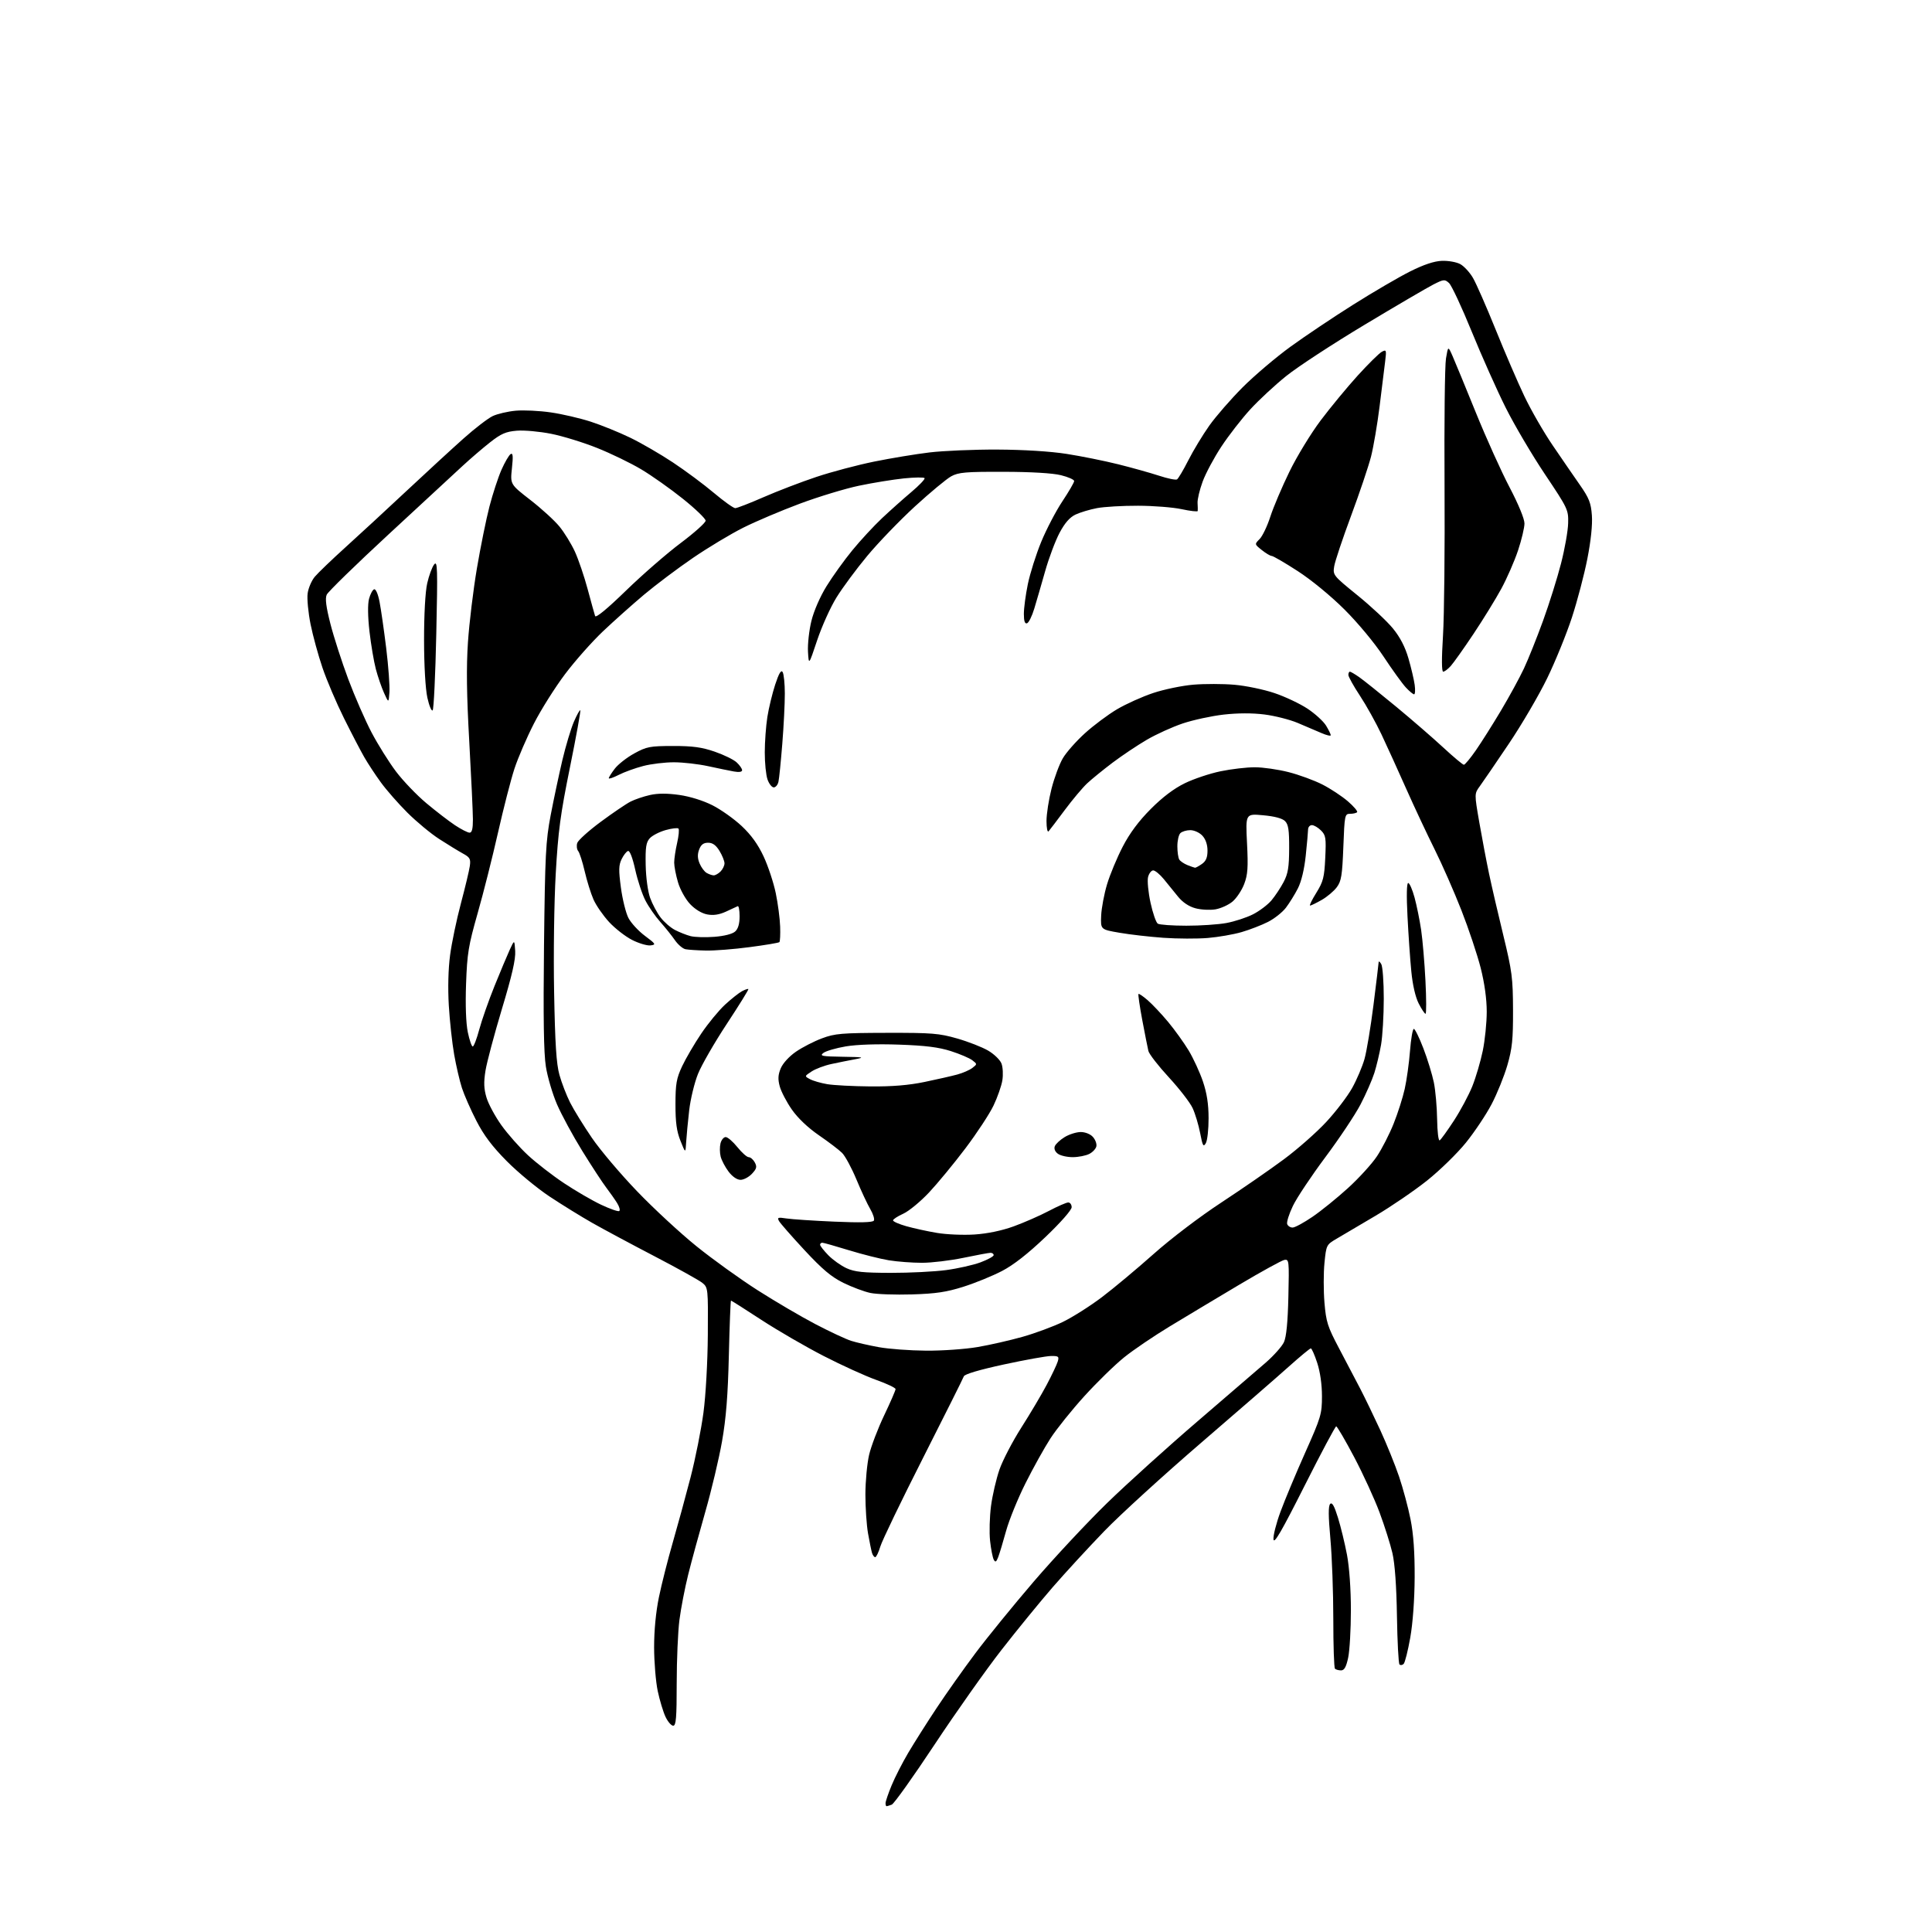 <?xml version="1.0" encoding="UTF-8" standalone="no"?>
<svg 
  version="1.1" 
  xmlns="http://www.w3.org/2000/svg" 
  xmlns:xlink="http://www.w3.org/1999/xlink" 
  xmlns:svg="http://www.w3.org/2000/svg"
  xmlns:rdf="http://www.w3.org/1999/02/22-rdf-syntax-ns#"
  xmlns:cc="http://creativecommons.org/ns#"
  xmlns:dc="http://purl.org/dc/elements/1.1/"
  viewBox="0 0 768 768"
  width="768"
  height="768"
>
<style>svg {background-color: white; }</style>"
<path stroke="none" fill="black" fill-rule="evenodd" d="M352.42,718.00C352.19,718.00 352.01,717.44 352.02,716.75C352.04,716.06 353.11,712.91 354.42,709.74C355.72,706.57 358.71,700.72 361.06,696.74C363.42,692.76 368.47,684.77 372.30,679.00C376.12,673.23 383.08,663.39 387.76,657.15C392.43,650.91 402.88,638.09 410.97,628.65C419.07,619.22 432.17,605.19 440.09,597.48C448.02,589.77 464.18,575.17 476.00,565.03C487.82,554.89 500.08,544.34 503.24,541.59C506.39,538.83 509.61,535.21 510.38,533.54C511.34,531.48 511.91,525.65 512.15,515.50C512.48,501.15 512.42,500.51 510.57,500.83C509.52,501.02 501.42,505.47 492.57,510.73C483.73,515.99 471.32,523.43 465.00,527.26C458.68,531.09 450.51,536.62 446.86,539.57C443.20,542.51 436.10,549.44 431.08,554.96C426.06,560.49 419.98,568.06 417.57,571.79C415.16,575.51 410.70,583.53 407.65,589.62C404.60,595.70 401.13,604.23 399.93,608.59C398.74,612.94 397.32,617.62 396.80,618.98C396.03,620.95 395.67,621.15 395.03,619.98C394.59,619.17 393.93,615.80 393.57,612.50C393.22,609.20 393.38,602.99 393.94,598.70C394.50,594.42 396.02,587.88 397.30,584.18C398.59,580.48 402.50,572.97 406.00,567.48C409.50,561.99 414.03,554.35 416.07,550.50C418.11,546.65 420.08,542.49 420.46,541.25C421.07,539.23 420.80,539.00 417.82,539.03C415.99,539.04 407.54,540.56 399.04,542.40C389.26,544.52 383.42,546.25 383.13,547.12C382.88,547.87 375.59,562.44 366.95,579.49C358.30,596.55 350.65,612.41 349.95,614.75C349.25,617.09 348.33,619.00 347.91,619.00C347.48,619.00 346.90,618.21 346.62,617.25C346.34,616.29 345.64,612.83 345.06,609.57C344.48,606.30 344.01,599.33 344.01,594.07C344.02,588.80 344.69,581.71 345.49,578.29C346.30,574.87 348.99,567.81 351.48,562.60C353.97,557.38 356.00,552.70 356.00,552.19C356.00,551.68 352.51,550.03 348.25,548.51C343.99,546.99 334.65,542.74 327.50,539.07C320.35,535.40 309.19,528.93 302.70,524.70C296.21,520.46 290.76,517.00 290.58,517.00C290.40,517.00 290.02,526.79 289.73,538.75C289.35,554.76 288.63,563.80 287.01,573.00C285.80,579.88 282.81,592.48 280.36,601.00C277.92,609.52 274.85,620.77 273.55,626.00C272.25,631.23 270.69,639.28 270.09,643.91C269.49,648.53 269.00,659.90 269.00,669.16C269.00,682.85 268.74,686.00 267.61,686.00C266.85,686.00 265.48,684.42 264.56,682.48C263.64,680.54 262.25,675.93 261.46,672.23C260.68,668.53 260.03,660.71 260.02,654.86C260.01,648.15 260.72,640.76 261.94,634.86C263.00,629.71 265.47,619.98 267.42,613.22C269.37,606.47 272.56,594.81 274.50,587.31C276.44,579.81 278.74,568.23 279.63,561.58C280.55,554.66 281.29,541.46 281.37,530.67C281.50,512.12 281.46,511.80 279.19,509.96C277.92,508.93 269.37,504.17 260.19,499.39C251.01,494.61 239.90,488.65 235.50,486.16C231.10,483.66 223.45,478.94 218.50,475.66C213.55,472.38 205.89,466.05 201.48,461.60C195.65,455.72 192.33,451.31 189.35,445.50C187.09,441.10 184.51,435.23 183.62,432.47C182.72,429.70 181.33,423.71 180.53,419.16C179.73,414.62 178.78,405.86 178.41,399.70C178.00,392.81 178.19,385.11 178.92,379.68C179.56,374.82 181.49,365.60 183.20,359.18C184.91,352.75 186.52,346.04 186.76,344.27C187.16,341.44 186.80,340.81 183.98,339.27C182.20,338.29 177.99,335.72 174.62,333.54C171.25,331.37 165.55,326.64 161.94,323.04C158.33,319.44 153.58,314.02 151.39,311.00C149.19,307.98 146.23,303.48 144.81,301.00C143.38,298.52 139.75,291.55 136.74,285.50C133.73,279.45 129.89,270.45 128.21,265.50C126.52,260.55 124.38,252.73 123.45,248.13C122.53,243.52 122.00,238.02 122.29,235.91C122.57,233.79 123.85,230.81 125.12,229.28C126.40,227.75 131.92,222.45 137.39,217.50C142.86,212.55 153.83,202.43 161.76,195.00C169.70,187.57 179.85,178.24 184.32,174.26C188.79,170.27 193.98,166.29 195.85,165.40C197.72,164.51 201.85,163.55 205.02,163.26C208.20,162.98 214.48,163.28 218.97,163.94C223.47,164.59 230.60,166.25 234.82,167.62C239.05,168.99 246.10,171.85 250.50,173.98C254.90,176.11 262.55,180.54 267.50,183.83C272.45,187.11 279.76,192.54 283.74,195.90C287.72,199.25 291.56,202.00 292.27,202.00C292.98,202.00 298.04,200.03 303.53,197.63C309.01,195.23 318.45,191.61 324.50,189.59C330.55,187.57 340.90,184.83 347.50,183.49C354.10,182.15 364.00,180.51 369.50,179.85C375.00,179.19 387.15,178.67 396.50,178.71C406.94,178.76 417.55,179.42 424.00,180.43C429.77,181.33 439.00,183.19 444.50,184.56C450.00,185.93 457.30,187.98 460.73,189.10C464.15,190.23 467.37,190.89 467.88,190.57C468.39,190.26 470.42,186.83 472.39,182.95C474.36,179.07 478.10,172.89 480.71,169.20C483.32,165.52 489.29,158.66 493.97,153.96C498.66,149.27 507.23,142.00 513.00,137.81C518.77,133.62 530.02,126.08 538.00,121.06C545.98,116.03 556.13,110.11 560.56,107.89C565.96,105.19 570.12,103.80 573.17,103.69C575.67,103.59 578.94,104.17 580.44,104.97C581.94,105.77 584.23,108.24 585.52,110.46C586.82,112.68 590.87,121.92 594.54,131.00C598.20,140.07 603.34,152.00 605.96,157.50C608.58,163.00 613.63,171.78 617.19,177.00C620.74,182.22 625.61,189.31 628.01,192.74C631.69,198.02 632.44,199.90 632.80,204.90C633.07,208.62 632.40,215.02 630.99,222.16C629.77,228.40 627.01,238.87 624.87,245.43C622.73,251.99 618.29,262.89 615.01,269.65C611.72,276.41 604.85,288.14 599.74,295.72C594.64,303.30 589.47,310.85 588.27,312.50C586.07,315.50 586.07,315.50 588.03,326.82C589.11,333.04 590.86,342.27 591.92,347.32C592.99,352.37 595.56,363.48 597.64,372.00C601.06,386.07 601.41,388.79 601.45,401.50C601.49,413.22 601.12,416.80 599.20,423.44C597.93,427.81 595.11,434.79 592.93,438.94C590.75,443.10 586.16,449.97 582.73,454.22C579.30,458.46 572.37,465.23 567.32,469.26C562.27,473.28 553.05,479.59 546.82,483.27C540.59,486.95 533.64,491.06 531.36,492.39C527.27,494.79 527.21,494.90 526.50,502.00C526.10,505.95 526.10,513.05 526.49,517.78C527.14,525.49 527.73,527.35 532.27,535.94C535.04,541.20 538.84,548.42 540.70,552.00C542.55,555.58 546.14,563.00 548.68,568.50C551.21,574.00 554.57,582.31 556.15,586.96C557.72,591.61 559.78,599.26 560.71,603.96C561.88,609.79 562.39,617.11 562.35,627.00C562.30,635.83 561.62,645.21 560.60,650.99C559.67,656.21 558.49,660.91 557.98,661.42C557.46,661.94 556.71,662.04 556.32,661.65C555.92,661.25 555.47,652.60 555.31,642.41C555.12,630.49 554.48,621.59 553.52,617.43C552.70,613.88 550.39,606.59 548.40,601.24C546.41,595.88 541.87,585.99 538.32,579.25C534.76,572.51 531.54,567.00 531.16,567.00C530.79,567.00 525.10,577.69 518.52,590.75C509.54,608.57 506.48,613.86 506.23,611.95C506.05,610.54 507.30,605.59 509.01,600.95C510.72,596.30 515.13,585.75 518.81,577.50C525.14,563.32 525.50,562.09 525.50,555.00C525.50,550.35 524.78,545.32 523.61,541.75C522.58,538.59 521.43,536.00 521.07,536.00C520.71,536.00 516.83,539.21 512.45,543.13C508.08,547.06 492.35,560.72 477.50,573.50C462.65,586.28 445.32,602.08 439.00,608.62C432.68,615.16 423.41,625.24 418.40,631.01C413.40,636.78 404.27,647.96 398.12,655.85C391.97,663.74 380.00,680.66 371.53,693.46C363.06,706.26 355.39,717.02 354.49,717.37C353.58,717.72 352.65,718.00 352.42,718.00zM533.08,664.00C532.12,664.00 531.03,663.70 530.67,663.33C530.30,662.97 530.00,654.08 530.01,643.58C530.01,633.09 529.49,618.74 528.85,611.70C528.02,602.57 528.00,598.60 528.77,597.83C529.54,597.06 530.42,598.64 531.87,603.33C532.99,606.94 534.60,613.57 535.45,618.06C536.38,622.96 537.00,631.75 537.00,640.06C537.00,647.67 536.51,656.17 535.92,658.95C535.12,662.68 534.38,664.00 533.08,664.00zM368.12,536.91C374.51,536.96 383.73,536.31 388.62,535.47C393.50,534.64 401.55,532.80 406.50,531.40C411.45,530.00 418.65,527.34 422.50,525.48C426.35,523.61 433.32,519.20 438.00,515.66C442.68,512.12 451.90,504.42 458.50,498.55C465.43,492.38 476.83,483.71 485.50,478.02C493.75,472.60 504.94,464.87 510.37,460.83C515.81,456.80 523.38,450.12 527.20,446.00C531.03,441.88 535.66,435.80 537.50,432.50C539.34,429.20 541.54,424.02 542.40,421.00C543.26,417.98 544.87,408.30 545.98,399.50C547.09,390.70 548.01,383.05 548.03,382.50C548.05,381.95 548.52,382.28 549.07,383.24C549.63,384.19 550.08,390.40 550.07,397.05C550.07,403.69 549.58,411.91 548.99,415.31C548.39,418.72 547.20,423.75 546.33,426.50C545.46,429.25 542.99,434.88 540.85,439.00C538.70,443.12 532.40,452.57 526.85,460.00C521.31,467.43 515.50,476.13 513.96,479.35C512.41,482.57 511.38,485.84 511.68,486.60C511.97,487.37 512.95,487.99 513.86,487.97C514.76,487.96 518.29,486.04 521.70,483.72C525.11,481.40 531.47,476.26 535.82,472.30C540.18,468.34 545.37,462.64 547.36,459.64C549.36,456.63 552.34,450.81 553.98,446.70C555.63,442.59 557.62,436.36 558.40,432.86C559.18,429.36 560.13,422.56 560.50,417.75C560.87,412.94 561.56,409.00 562.02,409.00C562.48,409.00 564.19,412.49 565.82,416.75C567.46,421.01 569.32,427.11 569.98,430.29C570.63,433.48 571.21,440.08 571.28,444.97C571.35,449.92 571.81,453.62 572.30,453.31C572.79,453.01 575.34,449.48 577.96,445.47C580.57,441.46 583.87,435.30 585.28,431.78C586.69,428.26 588.55,421.93 589.42,417.73C590.29,413.52 591.00,406.52 591.00,402.17C591.00,397.10 590.13,390.84 588.59,384.75C587.26,379.52 583.82,369.22 580.94,361.87C578.06,354.52 573.27,343.62 570.30,337.66C567.33,331.70 562.26,320.90 559.04,313.66C555.83,306.42 551.39,296.68 549.19,292.00C546.98,287.32 543.11,280.37 540.59,276.55C538.06,272.72 536.00,269.01 536.00,268.30C536.00,267.58 536.27,267.00 536.60,267.00C536.92,267.00 538.61,267.99 540.35,269.21C542.08,270.42 548.67,275.70 555.00,280.93C561.33,286.17 569.79,293.50 573.81,297.23C577.83,300.95 581.48,304.00 581.91,304.00C582.35,304.00 584.50,301.41 586.69,298.25C588.88,295.09 593.36,288.00 596.64,282.50C599.92,277.00 604.03,269.48 605.77,265.78C607.50,262.09 610.93,253.52 613.39,246.75C615.85,239.97 619.07,229.72 620.54,223.96C622.02,218.21 623.29,211.03 623.36,208.00C623.50,202.64 623.26,202.15 614.17,188.57C609.03,180.90 602.00,168.98 598.54,162.07C595.08,155.16 589.01,141.55 585.04,131.83C581.08,122.11 577.02,113.42 576.01,112.51C574.31,110.97 573.90,111.01 569.85,113.06C567.46,114.27 555.15,121.47 542.50,129.07C529.85,136.66 515.83,145.83 511.34,149.44C506.85,153.04 500.39,159.03 496.99,162.75C493.59,166.46 488.43,173.10 485.53,177.50C482.62,181.90 479.27,188.17 478.07,191.44C476.87,194.70 475.96,198.53 476.05,199.94C476.14,201.35 476.16,202.78 476.11,203.13C476.05,203.47 473.19,203.15 469.75,202.41C466.31,201.67 458.50,201.05 452.39,201.04C446.27,201.02 438.93,201.44 436.06,201.99C433.20,202.53 429.36,203.69 427.53,204.55C425.24,205.64 423.28,207.88 421.19,211.81C419.53,214.94 416.96,221.78 415.48,227.00C414.00,232.22 412.05,238.95 411.14,241.94C410.24,244.93 408.94,247.55 408.25,247.77C407.39,248.04 407.00,246.89 407.00,244.04C407.00,241.77 407.71,236.45 408.58,232.21C409.45,227.97 411.84,220.41 413.89,215.42C415.94,210.43 419.73,203.17 422.31,199.29C424.89,195.41 427.00,191.77 427.00,191.22C427.00,190.66 424.64,189.61 421.75,188.90C418.48,188.08 409.89,187.57 399.00,187.55C383.83,187.51 381.05,187.75 378.12,189.34C376.26,190.36 369.76,195.76 363.67,201.34C357.59,206.93 349.06,215.78 344.73,221.00C340.39,226.22 334.90,233.65 332.52,237.50C330.13,241.35 326.68,249.00 324.84,254.50C321.50,264.50 321.50,264.50 321.19,259.05C321.02,256.06 321.63,250.56 322.54,246.85C323.51,242.88 325.99,237.18 328.56,233.02C330.96,229.13 335.58,222.69 338.84,218.72C342.09,214.75 347.40,209.02 350.63,205.98C353.86,202.95 359.08,198.28 362.24,195.62C365.40,192.96 367.78,190.46 367.54,190.07C367.31,189.69 363.60,189.73 359.31,190.17C355.01,190.62 347.00,191.92 341.50,193.07C336.00,194.22 325.43,197.43 318.00,200.20C310.57,202.97 300.45,207.26 295.50,209.74C290.55,212.21 281.55,217.62 275.50,221.75C269.45,225.88 260.69,232.47 256.03,236.38C251.37,240.30 244.00,246.88 239.65,251.00C235.31,255.12 228.53,262.77 224.60,268.00C220.66,273.23 215.11,282.03 212.27,287.57C209.43,293.11 205.93,301.21 204.50,305.57C203.07,309.93 200.13,321.38 197.96,331.00C195.79,340.62 192.16,355.02 189.88,363.00C186.21,375.90 185.70,379.00 185.27,391.07C184.96,399.54 185.23,406.77 185.96,410.32C186.61,413.44 187.49,416.00 187.92,416.00C188.35,416.00 189.52,412.96 190.51,409.25C191.51,405.54 194.23,397.77 196.56,392.00C198.90,386.23 201.64,379.70 202.65,377.50C204.50,373.50 204.50,373.50 204.80,378.04C205.01,381.31 203.54,387.75 199.53,401.04C196.48,411.19 193.53,422.25 192.99,425.60C192.24,430.27 192.34,432.80 193.40,436.33C194.16,438.87 196.83,443.81 199.32,447.30C201.81,450.79 206.56,456.16 209.88,459.23C213.20,462.30 219.65,467.30 224.21,470.33C228.77,473.37 235.39,477.21 238.91,478.88C242.44,480.55 245.70,481.69 246.15,481.41C246.61,481.13 246.22,479.68 245.29,478.20C244.36,476.71 242.39,473.93 240.93,472.00C239.46,470.07 235.19,463.55 231.45,457.50C227.71,451.45 223.20,443.12 221.42,439.00C219.64,434.88 217.64,428.11 216.99,423.96C216.14,418.63 215.93,404.53 216.25,375.96C216.67,339.60 216.94,334.33 218.91,324.00C220.12,317.68 222.21,307.87 223.54,302.21C224.88,296.56 226.94,289.68 228.12,286.93C229.31,284.19 230.45,282.12 230.68,282.34C230.90,282.57 229.05,292.76 226.57,305.00C222.76,323.77 221.87,330.41 220.91,347.36C220.27,358.59 219.98,379.39 220.27,394.48C220.65,414.97 221.16,422.89 222.38,427.27C223.26,430.44 225.17,435.39 226.62,438.27C228.07,441.15 231.97,447.46 235.28,452.31C238.59,457.16 246.68,466.72 253.26,473.56C259.83,480.41 270.45,490.23 276.86,495.40C283.26,500.57 294.20,508.44 301.17,512.89C308.14,517.34 318.49,523.41 324.17,526.38C329.85,529.35 336.24,532.34 338.36,533.01C340.48,533.68 345.43,534.81 349.36,535.52C353.29,536.24 361.73,536.86 368.12,536.91zM362.50,514.55C355.90,514.75 348.48,514.49 346.00,513.97C343.52,513.45 338.70,511.64 335.27,509.96C330.48,507.60 326.91,504.60 319.82,496.97C314.75,491.51 310.19,486.30 309.68,485.40C308.88,483.96 309.25,483.83 312.63,484.36C314.76,484.69 323.30,485.26 331.61,485.62C341.86,486.07 346.92,485.94 347.37,485.22C347.73,484.63 347.09,482.57 345.95,480.64C344.81,478.70 342.32,473.39 340.43,468.82C338.53,464.26 335.97,459.52 334.74,458.30C333.51,457.07 329.36,453.92 325.53,451.29C321.18,448.30 317.14,444.46 314.77,441.06C312.68,438.07 310.52,433.92 309.96,431.85C309.18,428.97 309.28,427.26 310.37,424.65C311.21,422.66 313.72,419.91 316.42,418.06C318.96,416.31 323.61,413.92 326.77,412.75C331.90,410.83 334.60,410.61 352.50,410.57C370.46,410.53 373.32,410.76 380.50,412.82C384.90,414.08 390.44,416.25 392.80,417.63C395.17,419.01 397.56,421.33 398.11,422.78C398.66,424.23 398.81,427.23 398.45,429.46C398.09,431.68 396.51,436.20 394.93,439.50C393.35,442.80 388.34,450.43 383.78,456.47C379.23,462.50 372.70,470.41 369.29,474.05C365.87,477.68 361.26,481.48 359.04,482.48C356.82,483.48 355.00,484.67 355.00,485.12C355.00,485.58 357.36,486.61 360.25,487.43C363.14,488.25 368.61,489.45 372.41,490.09C376.21,490.74 382.96,491.02 387.41,490.73C392.56,490.39 398.23,489.21 403.00,487.48C407.12,485.98 413.38,483.24 416.90,481.38C420.42,479.52 423.91,478.00 424.65,478.00C425.39,478.00 426.00,478.85 426.00,479.89C426.00,481.00 421.65,485.95 415.60,491.72C408.65,498.35 402.93,502.83 398.35,505.22C394.58,507.19 387.68,510.01 383.00,511.49C376.24,513.63 372.04,514.26 362.50,514.55zM354.09,505.98C361.57,505.99 371.47,505.50 376.09,504.88C380.72,504.26 386.86,502.88 389.75,501.81C392.64,500.73 395.00,499.44 395.00,498.93C395.00,498.42 394.44,498.01 393.75,498.01C393.06,498.02 388.23,498.91 383.00,500.00C377.77,501.09 370.35,501.98 366.50,501.98C362.65,501.98 356.74,501.54 353.36,500.99C349.98,500.44 342.84,498.64 337.49,497.00C332.13,495.35 327.36,494.00 326.88,494.00C326.39,494.00 326.00,494.36 326.00,494.81C326.00,495.26 327.46,497.12 329.25,498.96C331.04,500.80 334.30,503.12 336.50,504.13C339.74,505.61 343.09,505.96 354.09,505.98zM294.38,469.00C292.98,469.00 291.14,467.74 289.63,465.75C288.27,463.96 286.85,461.26 286.47,459.75C286.09,458.24 286.07,455.88 286.41,454.50C286.76,453.12 287.68,452.00 288.47,452.00C289.26,452.00 291.35,453.80 293.12,456.00C294.89,458.20 296.92,460.00 297.63,460.00C298.35,460.00 299.43,460.94 300.05,462.09C300.98,463.83 300.78,464.60 298.91,466.59C297.67,467.92 295.63,469.00 294.38,469.00zM426.44,459.99C424.21,459.99 421.55,459.39 420.53,458.64C419.40,457.82 418.92,456.65 419.30,455.65C419.65,454.75 421.41,453.11 423.22,452.01C425.02,450.91 427.89,450.01 429.60,450.00C431.38,450.00 433.43,450.81 434.43,451.93C435.39,452.98 436.02,454.66 435.83,455.65C435.64,456.64 434.36,458.02 432.99,458.71C431.62,459.40 428.67,459.98 426.44,459.99zM272.76,454.00C272.50,458.50 272.50,458.50 270.50,453.50C268.99,449.72 268.50,446.18 268.51,439.00C268.52,430.85 268.89,428.70 271.15,423.86C272.60,420.77 276.02,414.92 278.76,410.86C281.49,406.81 285.75,401.64 288.22,399.36C290.69,397.09 293.71,394.69 294.94,394.03C296.17,393.38 297.32,392.99 297.49,393.17C297.67,393.35 293.81,399.57 288.92,407.00C284.03,414.43 278.87,423.38 277.46,426.90C276.05,430.41 274.47,436.94 273.96,441.40C273.45,445.85 272.91,451.52 272.76,454.00zM479.33,454.43C478.37,456.09 478.06,455.54 477.08,450.43C476.45,447.17 475.11,442.70 474.09,440.50C473.08,438.30 468.82,432.80 464.65,428.27C460.47,423.74 456.80,419.02 456.50,417.77C456.20,416.52 455.11,411.00 454.07,405.50C453.04,400.00 452.36,395.33 452.56,395.12C452.76,394.91 454.42,396.04 456.24,397.62C458.07,399.20 461.71,403.07 464.34,406.22C466.96,409.37 470.64,414.49 472.52,417.60C474.39,420.71 476.93,426.23 478.17,429.87C479.75,434.54 480.42,438.86 480.43,444.50C480.44,448.90 479.95,453.37 479.33,454.43zM346.00,431.87C354.69,431.94 361.24,431.40 367.50,430.10C372.45,429.08 378.31,427.74 380.53,427.14C382.75,426.53 385.45,425.36 386.53,424.52C388.49,423.01 388.49,422.99 386.51,421.47C385.42,420.62 381.60,418.99 378.01,417.84C373.17,416.29 367.89,415.62 357.43,415.26C348.75,414.95 340.64,415.22 336.27,415.95C332.37,416.61 328.35,417.78 327.34,418.54C325.72,419.77 326.65,419.95 335.00,420.08C343.25,420.20 343.91,420.33 340.00,421.05C337.52,421.51 333.25,422.37 330.50,422.96C327.75,423.55 324.21,424.88 322.63,425.92C319.76,427.80 319.76,427.80 322.00,429.00C323.23,429.66 326.33,430.55 328.87,430.98C331.42,431.41 339.12,431.81 346.00,431.87zM566.67,403.00C566.33,403.00 565.10,401.16 563.95,398.90C562.65,396.36 561.54,391.51 561.02,386.15C560.55,381.39 559.87,371.54 559.50,364.25C559.07,355.99 559.18,351.00 559.78,351.00C560.30,351.00 561.44,353.59 562.30,356.75C563.16,359.91 564.34,365.71 564.92,369.63C565.50,373.54 566.28,382.66 566.64,389.88C567.01,397.09 567.02,403.00 566.67,403.00zM280.56,377.86C277.23,377.79 273.60,377.55 272.49,377.33C271.39,377.11 269.49,375.48 268.27,373.71C267.05,371.95 264.45,368.70 262.49,366.50C260.52,364.30 257.86,360.48 256.58,358.00C255.29,355.52 253.46,349.99 252.51,345.70C251.45,340.93 250.34,338.05 249.64,338.28C249.01,338.48 247.87,339.95 247.10,341.53C245.94,343.90 245.89,345.92 246.82,352.85C247.44,357.48 248.78,362.90 249.80,364.89C250.82,366.87 253.76,370.07 256.35,372.00C260.71,375.25 260.87,375.52 258.60,375.81C257.26,375.98 253.97,375.01 251.29,373.65C248.61,372.29 244.49,369.08 242.12,366.52C239.76,363.95 236.97,359.93 235.93,357.58C234.89,355.23 233.32,350.21 232.44,346.41C231.56,342.62 230.39,338.97 229.84,338.31C229.29,337.64 229.12,336.20 229.46,335.11C229.81,334.02 234.01,330.23 238.80,326.69C243.58,323.15 248.92,319.53 250.65,318.65C252.38,317.77 255.86,316.59 258.38,316.03C261.47,315.33 265.24,315.33 270.01,316.00C274.23,316.60 279.52,318.24 283.19,320.10C286.56,321.80 291.79,325.51 294.82,328.35C298.61,331.90 301.32,335.67 303.57,340.50C305.36,344.35 307.52,350.90 308.38,355.05C309.24,359.21 310.02,365.18 310.12,368.32C310.23,371.46 310.09,374.24 309.82,374.51C309.55,374.79 304.22,375.68 297.98,376.50C291.73,377.33 283.90,377.94 280.56,377.86zM480.11,372.86C475.93,373.21 468.00,373.18 462.50,372.79C457.00,372.40 449.12,371.50 445.00,370.78C437.50,369.49 437.50,369.49 437.73,363.99C437.86,360.97 438.92,355.35 440.08,351.50C441.24,347.65 444.03,340.94 446.29,336.58C449.09,331.18 452.64,326.41 457.45,321.58C462.14,316.87 466.68,313.44 471.00,311.34C474.57,309.60 480.97,307.46 485.21,306.59C489.45,305.71 495.56,305.00 498.80,305.00C502.03,305.00 508.08,305.87 512.23,306.93C516.39,307.99 522.42,310.20 525.64,311.84C528.86,313.48 533.43,316.49 535.80,318.53C538.16,320.57 539.81,322.52 539.46,322.87C539.11,323.22 537.85,323.50 536.66,323.50C534.58,323.50 534.48,324.00 534.00,336.68C533.56,348.00 533.20,350.26 531.40,352.68C530.25,354.23 527.55,356.51 525.41,357.73C523.26,358.96 521.18,359.97 520.79,359.98C520.40,359.99 521.50,357.72 523.24,354.93C526.01,350.46 526.44,348.79 526.81,341.04C527.19,333.09 527.03,332.03 525.12,330.12C523.95,328.95 522.33,328.00 521.50,328.00C520.67,328.00 519.99,328.79 519.98,329.75C519.97,330.71 519.55,335.39 519.05,340.15C518.48,345.57 517.32,350.42 515.93,353.15C514.71,355.54 512.57,358.99 511.18,360.82C509.79,362.65 506.58,365.19 504.03,366.48C501.49,367.77 496.78,369.59 493.57,370.52C490.36,371.46 484.30,372.51 480.11,372.86zM283.98,372.40C287.90,372.10 291.15,371.27 292.23,370.29C293.42,369.22 294.00,367.23 294.00,364.26C294.00,361.83 293.66,360.01 293.25,360.22C292.84,360.43 290.74,361.41 288.59,362.38C285.88,363.62 283.58,363.96 281.13,363.50C278.95,363.09 276.31,361.49 274.31,359.37C272.50,357.45 270.37,353.63 269.53,350.77C268.69,347.95 268.00,344.40 268.00,342.89C268.00,341.39 268.53,337.87 269.17,335.08C269.81,332.29 270.05,329.72 269.70,329.37C269.35,329.01 267.04,329.29 264.58,329.98C262.12,330.67 259.29,332.13 258.30,333.22C256.83,334.85 256.53,336.78 256.67,343.86C256.77,348.84 257.52,354.38 258.44,356.93C259.32,359.37 261.18,362.86 262.57,364.68C263.96,366.51 266.54,368.75 268.30,369.67C270.06,370.58 272.85,371.69 274.50,372.12C276.15,372.55 280.42,372.68 283.98,372.40zM471.57,367.98C477.10,367.99 484.28,367.51 487.53,366.91C490.77,366.31 495.52,364.76 498.08,363.46C500.64,362.16 503.94,359.67 505.42,357.92C506.89,356.17 509.07,352.88 510.26,350.62C512.01,347.29 512.43,344.74 512.46,337.29C512.49,329.96 512.16,327.73 510.82,326.40C509.74,325.31 506.67,324.49 502.13,324.08C495.12,323.43 495.12,323.43 495.71,335.18C496.20,344.89 496.00,347.70 494.58,351.43C493.63,353.91 491.55,357.04 489.96,358.38C488.37,359.72 485.30,361.11 483.15,361.48C480.99,361.84 477.41,361.65 475.20,361.05C472.62,360.36 470.15,358.71 468.33,356.48C466.78,354.56 464.22,351.42 462.65,349.49C461.08,347.57 459.17,346.00 458.42,346.00C457.66,346.00 456.74,347.19 456.37,348.64C456.01,350.10 456.45,354.68 457.35,358.83C458.25,362.98 459.55,366.73 460.24,367.17C460.93,367.61 466.03,367.98 471.57,367.98zM283.68,347.97C284.33,347.99 285.56,347.29 286.43,346.43C287.29,345.56 288.00,344.10 288.00,343.18C287.99,342.26 287.10,340.04 286.01,338.25C284.61,335.96 283.28,335.00 281.49,335.00C279.65,335.00 278.67,335.74 277.93,337.68C277.21,339.58 277.25,341.20 278.09,343.21C278.73,344.77 279.99,346.47 280.88,346.99C281.77,347.51 283.03,347.95 283.68,347.97zM475.03,344.94C475.32,344.97 476.56,344.30 477.78,343.44C479.40,342.30 480.00,340.88 480.00,338.13C480.00,335.74 479.26,333.59 477.96,332.19C476.81,330.96 474.71,330.00 473.16,330.00C471.64,330.00 469.86,330.54 469.20,331.20C468.54,331.86 468.01,334.22 468.02,336.45C468.02,338.68 468.37,341.04 468.79,341.70C469.21,342.36 470.67,343.34 472.03,343.89C473.39,344.43 474.74,344.90 475.03,344.94zM186.67,331.00C187.61,331.00 188.00,329.45 187.99,325.75C187.98,322.86 187.33,308.91 186.54,294.75C185.49,276.15 185.35,265.18 186.02,255.25C186.53,247.69 188.12,234.54 189.56,226.03C191.00,217.52 193.25,206.42 194.56,201.36C195.87,196.31 198.03,189.72 199.36,186.71C200.69,183.71 202.32,180.92 202.98,180.51C203.90,179.95 204.02,181.29 203.50,186.15C202.82,192.53 202.82,192.53 210.81,198.73C215.21,202.14 220.42,206.89 222.38,209.29C224.34,211.68 227.11,216.19 228.54,219.30C229.96,222.42 232.25,229.13 233.61,234.23C234.98,239.33 236.31,244.12 236.56,244.87C236.86,245.75 241.27,242.13 248.85,234.77C255.35,228.45 265.13,219.95 270.59,215.86C276.04,211.77 280.50,207.78 280.50,206.98C280.50,206.18 276.45,202.28 271.50,198.31C266.55,194.34 259.07,189.05 254.88,186.56C250.69,184.06 242.82,180.25 237.38,178.08C231.95,175.90 223.74,173.37 219.13,172.45C214.53,171.53 208.37,170.97 205.45,171.21C201.08,171.57 199.18,172.40 194.82,175.83C191.89,178.13 186.95,182.37 183.84,185.25C180.72,188.14 167.52,200.35 154.50,212.39C141.48,224.43 130.40,235.23 129.88,236.39C129.19,237.91 129.61,241.18 131.35,248.00C132.68,253.22 135.88,263.12 138.45,270.00C141.03,276.88 145.20,286.42 147.72,291.20C150.24,295.99 154.60,302.95 157.40,306.67C160.21,310.39 165.63,316.05 169.45,319.25C173.27,322.45 178.40,326.40 180.87,328.04C183.33,329.67 185.94,331.00 186.67,331.00zM416.84,330.45C416.37,330.98 416.00,329.17 416.00,326.36C416.00,323.59 416.90,317.80 418.00,313.50C419.10,309.19 421.12,303.76 422.49,301.43C423.85,299.10 427.79,294.64 431.24,291.51C434.68,288.38 440.43,284.09 444.00,281.97C447.57,279.85 454.06,276.93 458.41,275.48C462.76,274.03 469.96,272.54 474.41,272.17C478.86,271.80 486.17,271.81 490.67,272.20C495.16,272.58 502.31,274.06 506.56,275.49C510.81,276.91 516.75,279.72 519.77,281.72C522.78,283.72 526.09,286.74 527.12,288.43C528.15,290.12 528.99,291.84 529.00,292.26C529.00,292.68 527.31,292.28 525.25,291.38C523.19,290.47 518.94,288.66 515.80,287.35C512.67,286.04 506.75,284.54 502.64,284.02C497.84,283.41 492.05,283.43 486.42,284.06C481.62,284.61 474.31,286.19 470.19,287.57C466.07,288.95 459.62,291.88 455.86,294.08C452.10,296.28 445.98,300.37 442.26,303.18C438.54,305.99 434.00,309.68 432.17,311.39C430.34,313.10 426.33,317.88 423.26,322.00C420.19,326.12 417.30,329.93 416.84,330.45zM307.58,313.00C306.82,313.00 305.70,311.58 305.10,309.85C304.49,308.12 304.00,303.28 304.01,299.10C304.01,294.92 304.48,288.57 305.04,285.00C305.60,281.43 307.01,275.64 308.15,272.13C309.61,267.69 310.50,266.18 311.10,267.13C311.58,267.89 311.98,271.74 311.98,275.70C311.99,279.65 311.54,288.65 310.97,295.70C310.41,302.74 309.73,309.51 309.45,310.75C309.18,311.99 308.34,313.00 307.58,313.00zM245.97,308.02C243.79,309.13 242.00,309.74 242.00,309.36C242.00,308.99 243.07,307.28 244.38,305.57C245.69,303.85 249.18,301.12 252.13,299.50C257.06,296.80 258.33,296.56 267.50,296.54C275.31,296.53 278.94,297.02 284.09,298.79C287.72,300.04 291.66,301.96 292.84,303.07C294.03,304.17 295.00,305.57 295.00,306.17C295.00,306.85 293.79,307.05 291.75,306.68C289.96,306.36 285.35,305.41 281.50,304.57C277.65,303.73 271.56,303.03 267.96,303.02C264.36,303.01 258.84,303.67 255.68,304.50C252.52,305.32 248.15,306.90 245.97,308.02zM171.99,282.36C171.55,282.83 170.60,280.58 169.89,277.36C169.12,273.86 168.58,264.66 168.57,254.50C168.56,244.29 169.05,235.26 169.82,231.88C170.52,228.79 171.76,225.42 172.58,224.38C173.91,222.71 174.01,225.72 173.43,252.00C173.08,268.23 172.43,281.89 171.99,282.36zM154.81,275.13C154.49,279.50 154.49,279.50 152.68,275.50C151.68,273.30 150.21,269.02 149.41,266.00C148.61,262.98 147.47,256.23 146.87,251.00C146.20,245.11 146.14,240.20 146.69,238.07C147.19,236.18 148.10,234.47 148.71,234.26C149.37,234.04 150.26,236.08 150.87,239.19C151.44,242.11 152.63,250.41 153.52,257.63C154.40,264.84 154.98,272.72 154.81,275.13zM562.12,276.00C561.71,276.00 560.22,274.76 558.82,273.25C557.42,271.74 553.44,266.23 549.99,261.00C546.38,255.54 539.76,247.57 534.42,242.26C529.00,236.86 521.28,230.52 515.85,227.01C510.74,223.70 506.09,221.00 505.53,221.00C504.96,220.99 503.19,219.94 501.59,218.66C498.67,216.33 498.67,216.33 500.71,214.29C501.84,213.16 503.76,209.15 504.98,205.37C506.20,201.59 509.62,193.55 512.57,187.50C515.51,181.45 521.12,172.26 525.02,167.08C528.92,161.90 535.54,153.89 539.73,149.27C543.93,144.66 548.22,140.42 549.28,139.85C551.10,138.88 551.18,139.10 550.62,143.66C550.29,146.32 549.30,154.32 548.42,161.44C547.54,168.56 546.00,177.59 545.00,181.52C543.99,185.44 540.42,196.04 537.06,205.07C533.70,214.11 530.69,223.11 530.37,225.09C529.80,228.62 529.94,228.79 539.65,236.67C545.07,241.06 551.40,246.98 553.72,249.83C556.58,253.34 558.57,257.18 559.89,261.75C560.97,265.46 562.08,270.19 562.36,272.25C562.64,274.31 562.54,276.00 562.12,276.00zM573.69,267.00C573.07,267.00 573.04,261.86 573.61,252.75C574.10,244.91 574.38,218.03 574.23,193.00C574.08,167.97 574.33,145.25 574.80,142.50C575.64,137.50 575.64,137.50 577.40,141.50C578.37,143.70 582.54,153.82 586.67,164.00C590.80,174.18 596.84,187.56 600.09,193.74C603.59,200.41 606.00,206.24 606.00,208.07C606.00,209.76 604.85,214.60 603.44,218.82C602.03,223.05 599.04,229.88 596.81,234.00C594.57,238.12 589.59,246.22 585.73,252.00C581.88,257.77 577.81,263.51 576.69,264.75C575.57,265.99 574.22,267.00 573.69,267.00z" />

</svg>